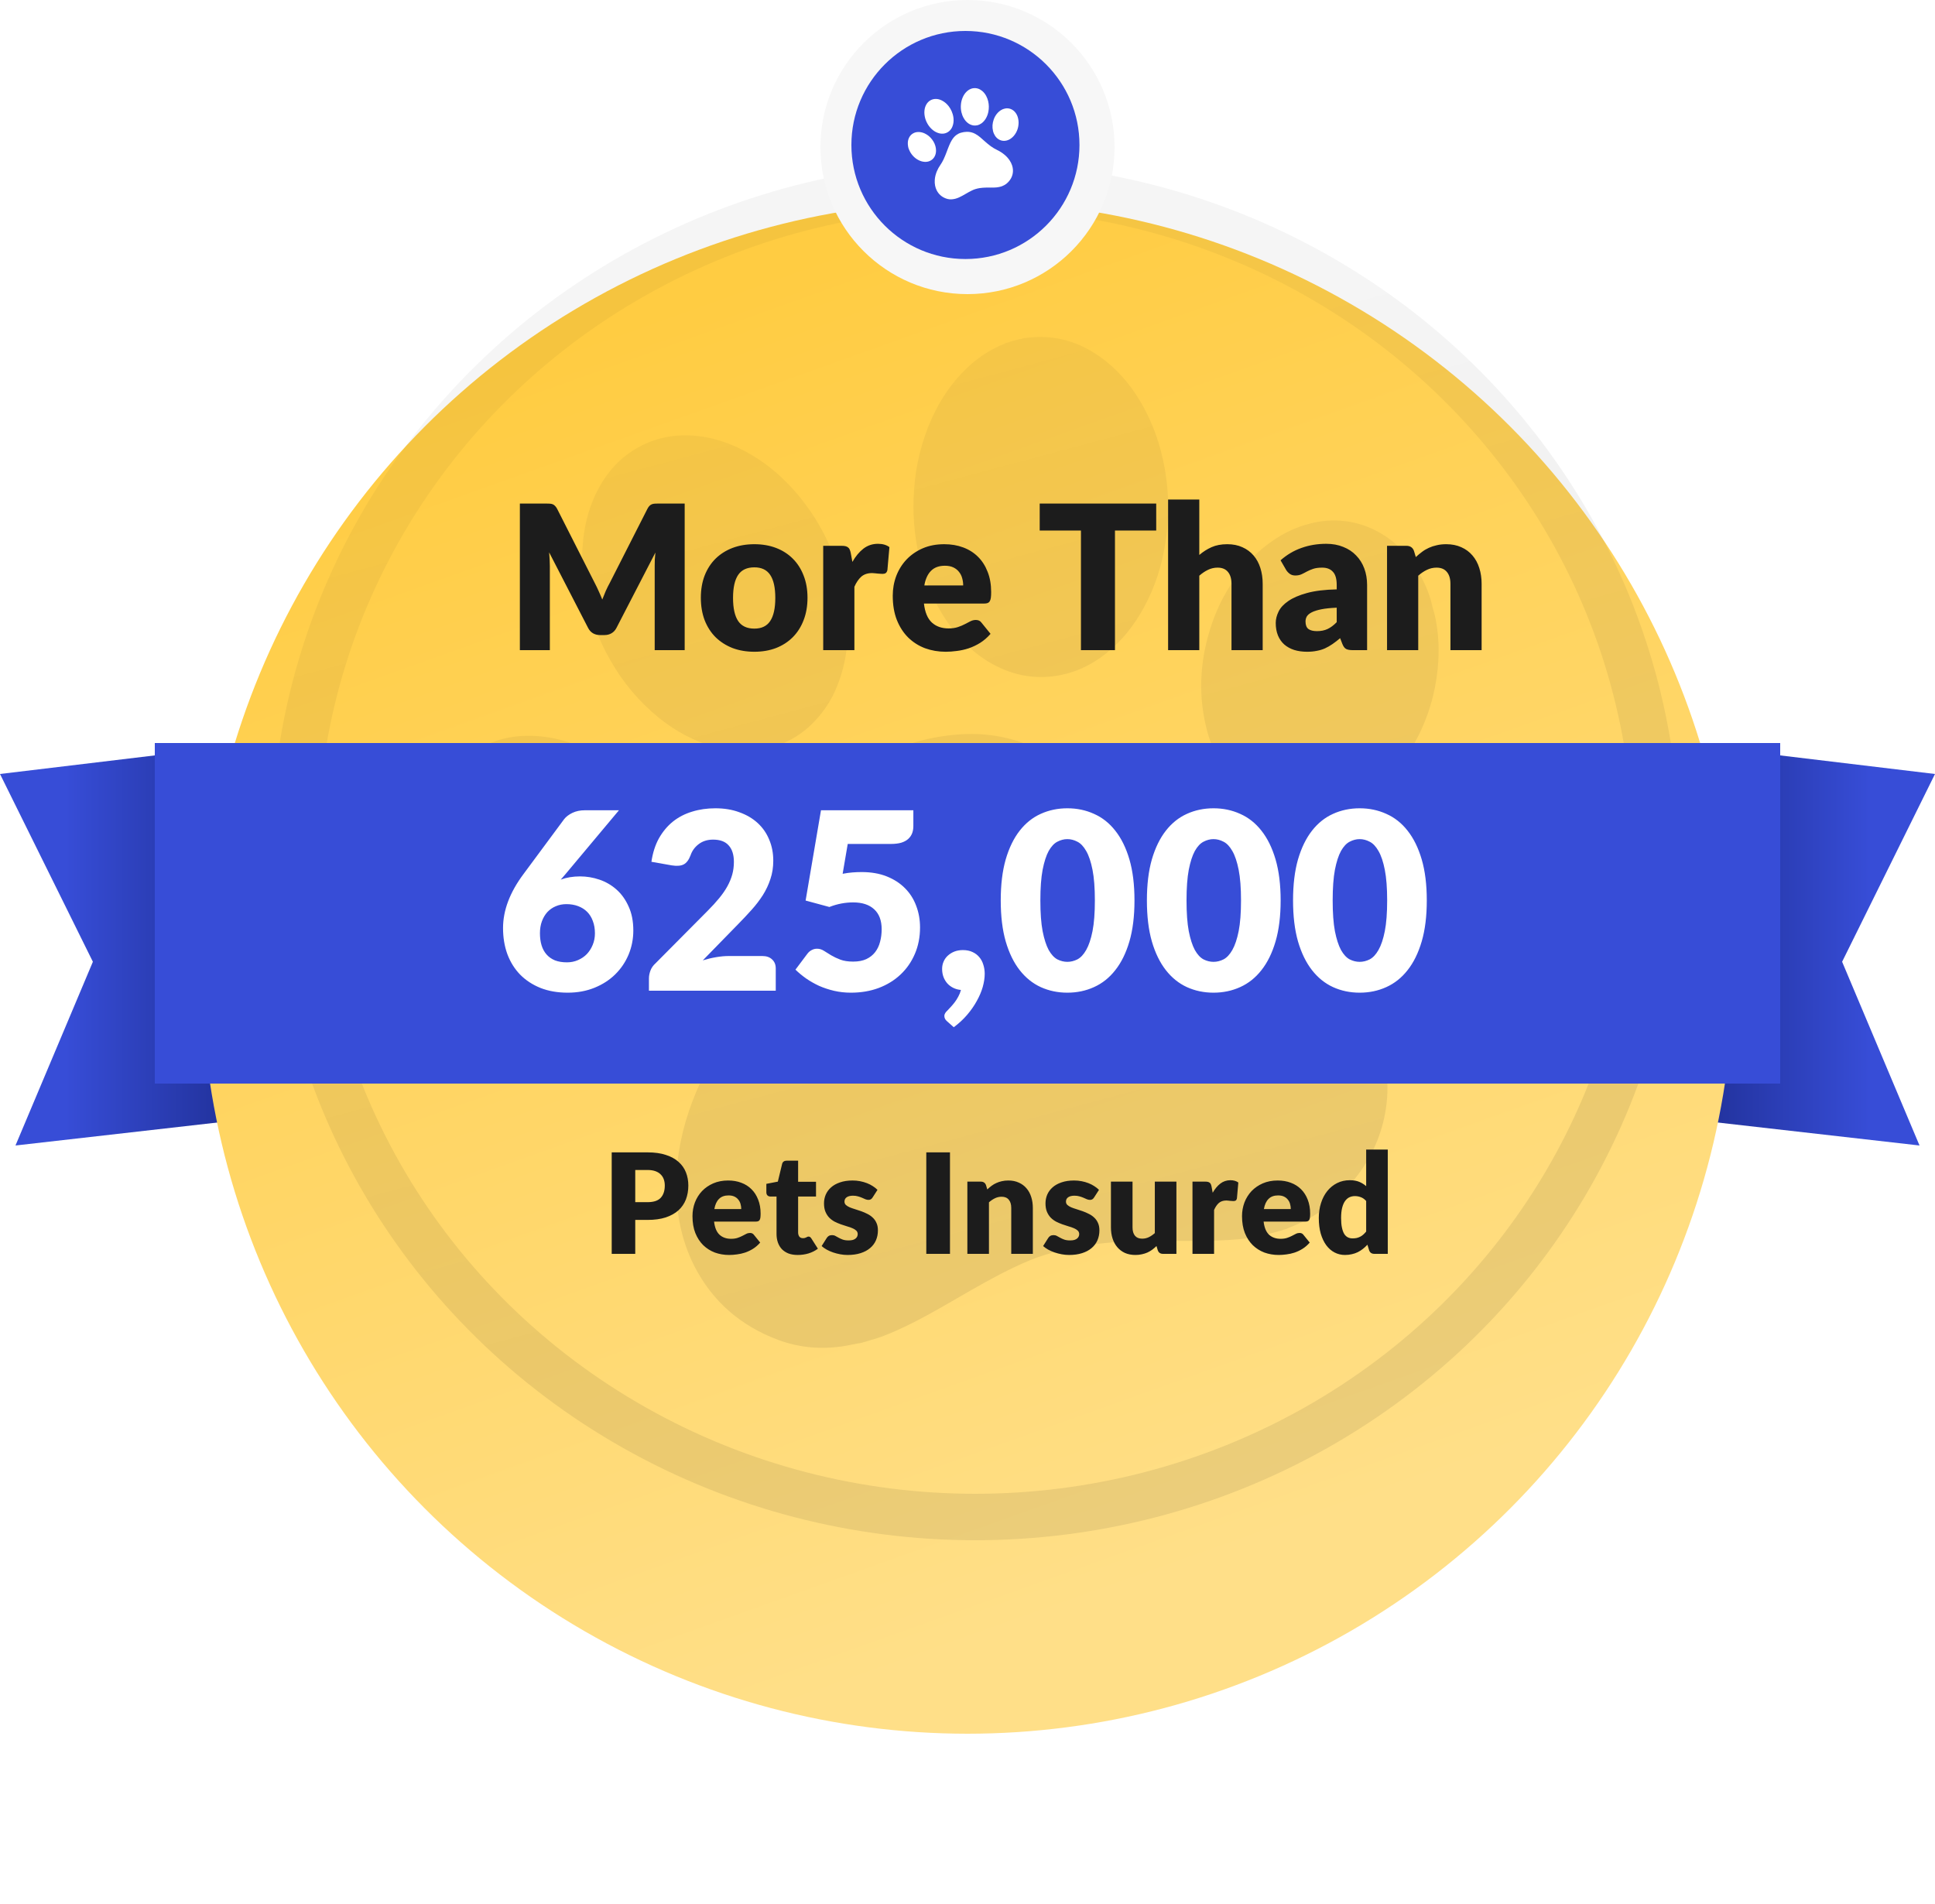 <svg width="125" height="123" viewBox="0 0 125 123" fill="none" xmlns="http://www.w3.org/2000/svg">
<path d="M25 47L0 50L6 62.131L1 74L27 71.04L25 47Z" fill="url(#paint0_linear_86_9860)"/>
<path d="M100 47L125 50L119 62.131L124 74L98 71.04L100 47Z" fill="url(#paint1_linear_86_9860)"/>
<g filter="url(#filter0_ddi_86_9860)">
<circle cx="62.5" cy="56.5" r="49.5" fill="url(#paint2_linear_86_9860)"/>
</g>
<ellipse cx="63" cy="55" rx="44" ry="43" stroke="url(#paint3_linear_86_9860)" stroke-opacity="0.08" stroke-width="3"/>
<path fill-rule="evenodd" clip-rule="evenodd" d="M55.437 86.783C55.172 86.835 54.908 86.891 54.643 86.938C53.151 87.194 51.691 87.085 50.281 86.562C47.847 85.656 46.022 84.074 44.851 81.783C44.418 80.924 44.105 80.011 43.92 79.068C43.7 77.964 43.629 76.835 43.708 75.71C43.831 73.905 44.28 72.177 44.987 70.505C45.521 69.251 46.185 68.053 46.968 66.93C47.695 65.874 48.335 64.761 48.881 63.604C49.579 62.151 50.16 60.653 50.73 59.148C51.233 57.818 51.72 56.485 52.282 55.18C52.694 54.192 53.178 53.234 53.729 52.313C54.43 51.168 55.265 50.134 56.357 49.314C57.169 48.705 58.087 48.246 59.065 47.963C60.175 47.636 61.323 47.453 62.479 47.418C64.226 47.371 65.95 47.782 67.474 48.609C68.54 49.177 69.502 49.886 70.425 50.649C71.405 51.459 72.336 52.322 73.285 53.167C74.354 54.117 75.444 55.043 76.607 55.883C77.765 56.718 78.997 57.451 80.289 58.071C81.851 58.815 83.311 59.747 84.637 60.847C85.772 61.787 86.77 62.878 87.601 64.088C88.248 65.032 88.758 66.061 89.115 67.145C89.657 68.804 89.792 70.494 89.418 72.217C89.073 73.813 88.332 75.221 87.263 76.466C86.476 77.382 85.571 78.161 84.502 78.746C84.124 78.955 83.731 79.136 83.326 79.287C83.27 79.308 83.216 79.332 83.163 79.358C83.116 79.401 83.051 79.395 82.995 79.416C82.949 79.437 82.895 79.43 82.857 79.47L81.791 79.755C81.74 79.738 81.698 79.771 81.652 79.778L81.426 79.838C80.509 80.053 79.577 80.103 78.643 80.138C77.061 80.196 75.479 80.139 73.896 80.166C72.616 80.179 71.337 80.278 70.069 80.463C69.193 80.603 68.329 80.806 67.483 81.072C66.806 81.278 66.154 81.564 65.514 81.867C64.253 82.467 63.047 83.164 61.84 83.862C60.564 84.602 59.287 85.338 57.939 85.942C57.39 86.186 56.838 86.418 56.253 86.57C56.133 86.599 56.019 86.649 55.897 86.679C55.74 86.711 55.597 86.778 55.435 86.785M66.208 21.841C68.185 21.554 69.907 22.118 71.43 23.326C72.474 24.155 73.267 25.185 73.898 26.345C74.434 27.342 74.833 28.406 75.084 29.509C75.555 31.519 75.589 33.609 75.181 35.641C74.915 37.057 74.398 38.419 73.656 39.664C72.984 40.776 72.146 41.746 71.067 42.5C70.308 43.028 69.486 43.411 68.578 43.597C67.007 43.925 65.53 43.673 64.144 42.915C62.96 42.267 62.026 41.35 61.259 40.264C60.729 39.506 60.292 38.688 59.957 37.827C59.724 37.239 59.535 36.635 59.39 36.02C59.051 34.568 58.938 33.098 59.051 31.61C59.156 30.037 59.54 28.491 60.186 27.043C60.742 25.819 61.476 24.712 62.462 23.776C63.176 23.087 64.022 22.544 64.95 22.18C64.975 22.155 65.009 22.154 65.038 22.144L65.13 22.119C65.174 22.102 65.225 22.11 65.257 22.069L65.886 21.901C65.934 21.921 65.975 21.887 66.02 21.881L66.112 21.856C66.142 21.848 66.173 21.833 66.208 21.841ZM28.056 55.877C27.932 55.296 27.887 54.704 27.891 54.108C27.901 52.95 28.125 51.837 28.66 50.793C29.228 49.647 30.169 48.719 31.332 48.156C32.299 47.685 33.329 47.499 34.399 47.535C35.629 47.574 36.792 47.891 37.892 48.414C39.597 49.224 40.984 50.411 42.118 51.89C42.713 52.666 43.204 53.5 43.591 54.394C43.779 54.828 43.933 55.273 44.066 55.728C44.319 56.583 44.451 57.469 44.46 58.362C44.467 59.559 44.248 60.709 43.699 61.791C43.1 63.007 42.081 63.978 40.827 64.528C39.882 64.95 38.884 65.103 37.855 65.056C36.471 64.992 35.19 64.588 33.984 63.942C32.822 63.314 31.78 62.493 30.904 61.514C30.036 60.56 29.328 59.475 28.806 58.3L28.541 57.67C28.491 57.576 28.474 57.471 28.421 57.38C28.399 57.341 28.395 57.3 28.382 57.257C28.36 57.208 28.369 57.144 28.322 57.101L28.107 56.3C28.139 56.213 28.092 56.139 28.076 56.059C28.066 56 28.033 55.941 28.056 55.877ZM38.079 39.433C37.66 37.841 37.506 36.347 37.679 34.822C37.808 33.669 38.114 32.566 38.676 31.536C39.279 30.424 40.108 29.521 41.234 28.899C42.359 28.276 43.566 28.044 44.842 28.145C45.966 28.236 47.015 28.572 48.006 29.085C49.585 29.903 50.868 31.059 51.936 32.454C52.614 33.34 53.176 34.294 53.62 35.314C53.874 35.892 54.089 36.485 54.265 37.092C54.488 37.857 54.638 38.64 54.716 39.433C54.872 41.093 54.719 42.718 54.091 44.288C53.715 45.258 53.125 46.136 52.362 46.857C51.514 47.657 50.447 48.195 49.296 48.405C48.237 48.606 47.189 48.529 46.158 48.249C44.812 47.885 43.625 47.225 42.551 46.361C41.295 45.337 40.243 44.092 39.45 42.688C39.006 41.919 38.636 41.111 38.345 40.275C38.24 39.999 38.151 39.718 38.079 39.433ZM92.642 39.572L92.691 39.756C93.031 41.308 92.999 42.862 92.694 44.418C92.456 45.633 92.031 46.807 91.432 47.898C90.656 49.305 89.642 50.512 88.297 51.434C87.504 51.989 86.605 52.382 85.657 52.588C84.281 52.895 82.845 52.706 81.609 52.055C80.554 51.509 79.742 50.708 79.102 49.733C78.535 48.863 78.127 47.9 77.898 46.888C77.374 44.655 77.548 42.452 78.291 40.28C78.54 39.546 78.865 38.839 79.26 38.169C80.075 36.794 81.115 35.627 82.484 34.755C83.251 34.259 84.108 33.913 85.006 33.737C86.356 33.468 87.754 33.674 88.957 34.318C90.076 34.908 90.917 35.782 91.567 36.843C91.927 37.428 92.212 38.049 92.412 38.707L92.461 38.892C92.515 39.12 92.575 39.347 92.642 39.572Z" fill="url(#paint4_linear_86_9860)" fill-opacity="0.08" style="mix-blend-mode:plus-darker"/>
<g filter="url(#filter1_d_86_9860)">
<rect x="10" y="47" width="105" height="22" fill="#374DD7"/>
</g>
<path d="M36.624 62.168C36.88 62.168 37.117 62.12 37.336 62.024C37.56 61.928 37.752 61.797 37.912 61.632C38.072 61.461 38.197 61.264 38.288 61.04C38.384 60.811 38.432 60.563 38.432 60.296C38.432 59.997 38.387 59.731 38.296 59.496C38.211 59.261 38.088 59.064 37.928 58.904C37.768 58.744 37.573 58.621 37.344 58.536C37.12 58.451 36.869 58.408 36.592 58.408C36.341 58.408 36.112 58.453 35.904 58.544C35.696 58.629 35.515 58.755 35.36 58.92C35.211 59.085 35.093 59.283 35.008 59.512C34.923 59.741 34.88 60 34.88 60.288C34.88 60.576 34.915 60.835 34.984 61.064C35.053 61.293 35.16 61.491 35.304 61.656C35.448 61.821 35.629 61.949 35.848 62.04C36.067 62.125 36.325 62.168 36.624 62.168ZM36.224 56.824C36.597 56.685 37.013 56.616 37.472 56.616C37.893 56.616 38.309 56.685 38.72 56.824C39.131 56.963 39.499 57.176 39.824 57.464C40.149 57.752 40.411 58.117 40.608 58.56C40.811 58.997 40.912 59.515 40.912 60.112C40.912 60.656 40.811 61.173 40.608 61.664C40.405 62.149 40.117 62.576 39.744 62.944C39.376 63.307 38.931 63.595 38.408 63.808C37.885 64.021 37.307 64.128 36.672 64.128C36.021 64.128 35.437 64.027 34.92 63.824C34.403 63.616 33.963 63.328 33.6 62.96C33.243 62.592 32.968 62.152 32.776 61.64C32.589 61.128 32.496 60.565 32.496 59.952C32.496 58.805 32.939 57.64 33.824 56.456L36.448 52.912C36.571 52.757 36.747 52.624 36.976 52.512C37.211 52.4 37.477 52.344 37.776 52.344H39.984L36.528 56.472L36.224 56.824ZM49.249 61.76C49.516 61.76 49.727 61.835 49.881 61.984C50.036 62.128 50.113 62.32 50.113 62.56V64H41.921V63.2C41.921 63.045 41.953 62.88 42.017 62.704C42.081 62.528 42.193 62.368 42.353 62.224L45.713 58.84C46.001 58.552 46.252 58.277 46.465 58.016C46.679 57.755 46.855 57.499 46.993 57.248C47.132 56.992 47.236 56.739 47.305 56.488C47.375 56.232 47.409 55.963 47.409 55.68C47.409 55.216 47.297 54.861 47.073 54.616C46.855 54.365 46.519 54.24 46.065 54.24C45.697 54.24 45.385 54.339 45.129 54.536C44.879 54.728 44.705 54.968 44.609 55.256C44.497 55.549 44.351 55.744 44.169 55.84C43.988 55.936 43.729 55.957 43.393 55.904L42.081 55.672C42.167 55.091 42.329 54.584 42.569 54.152C42.815 53.72 43.116 53.36 43.473 53.072C43.836 52.784 44.249 52.571 44.713 52.432C45.177 52.288 45.676 52.216 46.209 52.216C46.785 52.216 47.303 52.301 47.761 52.472C48.225 52.637 48.62 52.869 48.945 53.168C49.271 53.467 49.519 53.824 49.689 54.24C49.865 54.651 49.953 55.104 49.953 55.6C49.953 56.027 49.892 56.421 49.769 56.784C49.652 57.147 49.489 57.493 49.281 57.824C49.073 58.149 48.831 58.467 48.553 58.776C48.281 59.08 47.991 59.389 47.681 59.704L45.401 62.04C45.695 61.949 45.985 61.88 46.273 61.832C46.561 61.784 46.828 61.76 47.073 61.76H49.249ZM54.434 56.448C54.653 56.405 54.864 56.376 55.066 56.36C55.269 56.344 55.467 56.336 55.658 56.336C56.272 56.336 56.813 56.429 57.282 56.616C57.752 56.803 58.147 57.059 58.467 57.384C58.786 57.704 59.026 58.083 59.187 58.52C59.352 58.952 59.434 59.416 59.434 59.912C59.434 60.536 59.322 61.107 59.099 61.624C58.88 62.136 58.573 62.579 58.178 62.952C57.784 63.325 57.312 63.616 56.763 63.824C56.218 64.027 55.621 64.128 54.971 64.128C54.592 64.128 54.229 64.088 53.883 64.008C53.541 63.928 53.218 63.821 52.914 63.688C52.616 63.549 52.339 63.392 52.083 63.216C51.827 63.035 51.594 62.843 51.386 62.64L52.154 61.616C52.234 61.509 52.328 61.429 52.434 61.376C52.541 61.317 52.656 61.288 52.779 61.288C52.938 61.288 53.088 61.333 53.227 61.424C53.37 61.509 53.525 61.605 53.691 61.712C53.861 61.813 54.059 61.907 54.282 61.992C54.507 62.077 54.784 62.12 55.114 62.12C55.445 62.12 55.728 62.067 55.962 61.96C56.197 61.848 56.386 61.699 56.531 61.512C56.68 61.32 56.786 61.099 56.85 60.848C56.92 60.592 56.955 60.32 56.955 60.032C56.955 59.467 56.794 59.037 56.474 58.744C56.154 58.445 55.701 58.296 55.114 58.296C54.592 58.296 54.08 58.395 53.578 58.592L52.042 58.176L53.035 52.344H59.002V53.368C59.002 53.539 58.976 53.693 58.922 53.832C58.869 53.971 58.784 54.093 58.666 54.2C58.554 54.301 58.405 54.381 58.218 54.44C58.032 54.493 57.808 54.52 57.547 54.52H54.763L54.434 56.448ZM61.18 65.976C61.062 65.88 61.004 65.763 61.004 65.624C61.004 65.571 61.022 65.512 61.06 65.448C61.097 65.389 61.142 65.336 61.196 65.288C61.26 65.224 61.334 65.144 61.42 65.048C61.505 64.957 61.59 64.856 61.676 64.744C61.761 64.632 61.838 64.509 61.908 64.376C61.982 64.243 62.038 64.101 62.076 63.952C61.894 63.936 61.729 63.891 61.58 63.816C61.43 63.741 61.302 63.645 61.196 63.528C61.089 63.405 61.006 63.267 60.948 63.112C60.889 62.952 60.86 62.779 60.86 62.592C60.86 62.421 60.892 62.264 60.956 62.12C61.02 61.971 61.11 61.843 61.228 61.736C61.35 61.624 61.492 61.536 61.652 61.472C61.817 61.408 62.001 61.376 62.204 61.376C62.444 61.376 62.652 61.419 62.828 61.504C63.004 61.584 63.15 61.696 63.268 61.84C63.385 61.979 63.47 62.141 63.524 62.328C63.582 62.509 63.612 62.701 63.612 62.904C63.612 63.171 63.569 63.456 63.484 63.76C63.398 64.059 63.27 64.36 63.1 64.664C62.934 64.968 62.726 65.267 62.476 65.56C62.225 65.853 61.937 66.12 61.612 66.36L61.18 65.976ZM73.287 58.168C73.287 59.187 73.178 60.069 72.96 60.816C72.741 61.563 72.437 62.181 72.047 62.672C71.663 63.163 71.205 63.528 70.671 63.768C70.144 64.008 69.57 64.128 68.951 64.128C68.333 64.128 67.76 64.008 67.231 63.768C66.709 63.528 66.255 63.163 65.871 62.672C65.487 62.181 65.186 61.563 64.968 60.816C64.754 60.069 64.647 59.187 64.647 58.168C64.647 57.149 64.754 56.267 64.968 55.52C65.186 54.773 65.487 54.155 65.871 53.664C66.255 53.173 66.709 52.811 67.231 52.576C67.76 52.336 68.333 52.216 68.951 52.216C69.57 52.216 70.144 52.336 70.671 52.576C71.205 52.811 71.663 53.173 72.047 53.664C72.437 54.155 72.741 54.773 72.96 55.52C73.178 56.267 73.287 57.149 73.287 58.168ZM70.728 58.168C70.728 57.363 70.677 56.704 70.576 56.192C70.474 55.675 70.338 55.269 70.168 54.976C70.002 54.683 69.813 54.483 69.6 54.376C69.386 54.264 69.17 54.208 68.951 54.208C68.733 54.208 68.517 54.264 68.303 54.376C68.096 54.483 67.909 54.683 67.743 54.976C67.584 55.269 67.453 55.675 67.352 56.192C67.255 56.704 67.207 57.363 67.207 58.168C67.207 58.979 67.255 59.64 67.352 60.152C67.453 60.664 67.584 61.069 67.743 61.368C67.909 61.661 68.096 61.864 68.303 61.976C68.517 62.083 68.733 62.136 68.951 62.136C69.17 62.136 69.386 62.083 69.6 61.976C69.813 61.864 70.002 61.661 70.168 61.368C70.338 61.069 70.474 60.664 70.576 60.152C70.677 59.64 70.728 58.979 70.728 58.168ZM82.729 58.168C82.729 59.187 82.619 60.069 82.401 60.816C82.182 61.563 81.878 62.181 81.489 62.672C81.105 63.163 80.646 63.528 80.113 63.768C79.585 64.008 79.011 64.128 78.393 64.128C77.774 64.128 77.201 64.008 76.673 63.768C76.15 63.528 75.697 63.163 75.313 62.672C74.929 62.181 74.627 61.563 74.409 60.816C74.195 60.069 74.089 59.187 74.089 58.168C74.089 57.149 74.195 56.267 74.409 55.52C74.627 54.773 74.929 54.155 75.313 53.664C75.697 53.173 76.15 52.811 76.673 52.576C77.201 52.336 77.774 52.216 78.393 52.216C79.011 52.216 79.585 52.336 80.113 52.576C80.646 52.811 81.105 53.173 81.489 53.664C81.878 54.155 82.182 54.773 82.401 55.52C82.619 56.267 82.729 57.149 82.729 58.168ZM80.169 58.168C80.169 57.363 80.118 56.704 80.017 56.192C79.915 55.675 79.779 55.269 79.609 54.976C79.443 54.683 79.254 54.483 79.041 54.376C78.827 54.264 78.611 54.208 78.393 54.208C78.174 54.208 77.958 54.264 77.745 54.376C77.537 54.483 77.35 54.683 77.185 54.976C77.025 55.269 76.894 55.675 76.793 56.192C76.697 56.704 76.649 57.363 76.649 58.168C76.649 58.979 76.697 59.64 76.793 60.152C76.894 60.664 77.025 61.069 77.185 61.368C77.35 61.661 77.537 61.864 77.745 61.976C77.958 62.083 78.174 62.136 78.393 62.136C78.611 62.136 78.827 62.083 79.041 61.976C79.254 61.864 79.443 61.661 79.609 61.368C79.779 61.069 79.915 60.664 80.017 60.152C80.118 59.64 80.169 58.979 80.169 58.168ZM92.17 58.168C92.17 59.187 92.061 60.069 91.842 60.816C91.623 61.563 91.319 62.181 90.93 62.672C90.546 63.163 90.087 63.528 89.554 63.768C89.026 64.008 88.453 64.128 87.834 64.128C87.215 64.128 86.642 64.008 86.114 63.768C85.591 63.528 85.138 63.163 84.754 62.672C84.37 62.181 84.069 61.563 83.85 60.816C83.637 60.069 83.53 59.187 83.53 58.168C83.53 57.149 83.637 56.267 83.85 55.52C84.069 54.773 84.37 54.155 84.754 53.664C85.138 53.173 85.591 52.811 86.114 52.576C86.642 52.336 87.215 52.216 87.834 52.216C88.453 52.216 89.026 52.336 89.554 52.576C90.087 52.811 90.546 53.173 90.93 53.664C91.319 54.155 91.623 54.773 91.842 55.52C92.061 56.267 92.17 57.149 92.17 58.168ZM89.61 58.168C89.61 57.363 89.559 56.704 89.458 56.192C89.357 55.675 89.221 55.269 89.05 54.976C88.885 54.683 88.695 54.483 88.482 54.376C88.269 54.264 88.053 54.208 87.834 54.208C87.615 54.208 87.399 54.264 87.186 54.376C86.978 54.483 86.791 54.683 86.626 54.976C86.466 55.269 86.335 55.675 86.234 56.192C86.138 56.704 86.09 57.363 86.09 58.168C86.09 58.979 86.138 59.64 86.234 60.152C86.335 60.664 86.466 61.069 86.626 61.368C86.791 61.661 86.978 61.864 87.186 61.976C87.399 62.083 87.615 62.136 87.834 62.136C88.053 62.136 88.269 62.083 88.482 61.976C88.695 61.864 88.885 61.661 89.05 61.368C89.221 61.069 89.357 60.664 89.458 60.152C89.559 59.64 89.61 58.979 89.61 58.168Z" fill="white"/>
<path d="M41.829 77.661C42.225 77.661 42.51 77.567 42.684 77.377C42.858 77.189 42.945 76.924 42.945 76.585C42.945 76.436 42.922 76.299 42.877 76.176C42.833 76.053 42.764 75.948 42.67 75.861C42.581 75.771 42.465 75.702 42.324 75.654C42.186 75.606 42.021 75.582 41.829 75.582H41.037V77.661H41.829ZM41.829 74.444C42.291 74.444 42.687 74.499 43.017 74.61C43.35 74.718 43.623 74.868 43.836 75.06C44.052 75.252 44.211 75.478 44.313 75.74C44.415 76.001 44.466 76.282 44.466 76.585C44.466 76.912 44.413 77.213 44.309 77.486C44.203 77.758 44.043 77.993 43.827 78.188C43.611 78.382 43.337 78.535 43.004 78.647C42.673 78.754 42.282 78.808 41.829 78.808H41.037V81H39.516V74.444H41.829ZM47.884 78.106C47.884 77.996 47.869 77.888 47.839 77.782C47.812 77.677 47.765 77.585 47.699 77.504C47.636 77.419 47.552 77.352 47.447 77.301C47.342 77.25 47.215 77.225 47.065 77.225C46.801 77.225 46.594 77.301 46.444 77.454C46.294 77.604 46.195 77.822 46.147 78.106H47.884ZM46.129 78.916C46.174 79.306 46.292 79.59 46.484 79.767C46.676 79.941 46.924 80.028 47.227 80.028C47.389 80.028 47.528 80.008 47.645 79.969C47.762 79.93 47.866 79.887 47.956 79.839C48.049 79.791 48.133 79.748 48.208 79.709C48.286 79.669 48.367 79.65 48.451 79.65C48.562 79.65 48.646 79.691 48.703 79.772L49.108 80.271C48.964 80.436 48.808 80.571 48.64 80.676C48.475 80.778 48.304 80.859 48.127 80.919C47.953 80.976 47.777 81.015 47.6 81.036C47.426 81.06 47.26 81.072 47.101 81.072C46.774 81.072 46.466 81.019 46.178 80.915C45.893 80.806 45.643 80.647 45.427 80.438C45.214 80.228 45.044 79.966 44.918 79.654C44.795 79.343 44.734 78.98 44.734 78.566C44.734 78.254 44.786 77.958 44.891 77.679C44.999 77.4 45.152 77.156 45.35 76.945C45.551 76.736 45.793 76.569 46.075 76.446C46.36 76.323 46.681 76.261 47.038 76.261C47.347 76.261 47.629 76.309 47.884 76.406C48.142 76.501 48.362 76.641 48.545 76.824C48.731 77.007 48.875 77.232 48.977 77.499C49.082 77.763 49.135 78.063 49.135 78.399C49.135 78.504 49.13 78.59 49.121 78.656C49.112 78.722 49.096 78.774 49.072 78.813C49.048 78.852 49.015 78.879 48.973 78.894C48.934 78.909 48.883 78.916 48.82 78.916H46.129ZM51.531 81.072C51.309 81.072 51.112 81.04 50.941 80.978C50.773 80.912 50.631 80.82 50.514 80.703C50.4 80.583 50.313 80.439 50.253 80.271C50.193 80.103 50.163 79.915 50.163 79.709V77.296H49.767C49.695 77.296 49.633 77.274 49.582 77.229C49.531 77.181 49.506 77.112 49.506 77.022V76.478L50.248 76.334L50.523 75.195C50.559 75.051 50.661 74.979 50.829 74.979H51.558V76.343H52.714V77.296H51.558V79.614C51.558 79.722 51.583 79.812 51.634 79.884C51.688 79.953 51.765 79.987 51.864 79.987C51.915 79.987 51.957 79.983 51.99 79.974C52.026 79.962 52.056 79.95 52.08 79.938C52.107 79.923 52.131 79.911 52.152 79.902C52.176 79.89 52.203 79.884 52.233 79.884C52.275 79.884 52.308 79.894 52.332 79.915C52.359 79.933 52.386 79.963 52.413 80.005L52.836 80.667C52.656 80.802 52.453 80.904 52.228 80.973C52.003 81.039 51.771 81.072 51.531 81.072ZM56.371 77.355C56.335 77.412 56.296 77.453 56.254 77.477C56.215 77.501 56.164 77.513 56.101 77.513C56.035 77.513 55.969 77.499 55.903 77.472C55.837 77.442 55.765 77.41 55.687 77.377C55.612 77.344 55.526 77.314 55.43 77.287C55.334 77.257 55.225 77.243 55.102 77.243C54.925 77.243 54.788 77.277 54.692 77.346C54.599 77.412 54.553 77.505 54.553 77.625C54.553 77.712 54.583 77.784 54.643 77.841C54.706 77.898 54.788 77.949 54.89 77.994C54.992 78.036 55.108 78.076 55.237 78.115C55.366 78.154 55.498 78.198 55.633 78.246C55.768 78.294 55.9 78.351 56.029 78.417C56.158 78.48 56.273 78.559 56.375 78.656C56.477 78.749 56.558 78.862 56.618 78.998C56.681 79.132 56.713 79.294 56.713 79.484C56.713 79.715 56.671 79.927 56.587 80.123C56.503 80.317 56.377 80.486 56.209 80.626C56.044 80.767 55.838 80.877 55.592 80.955C55.349 81.033 55.069 81.072 54.751 81.072C54.592 81.072 54.433 81.057 54.274 81.027C54.115 80.997 53.96 80.957 53.81 80.906C53.663 80.855 53.527 80.794 53.401 80.725C53.275 80.653 53.167 80.577 53.077 80.496L53.401 79.983C53.437 79.923 53.482 79.876 53.536 79.844C53.593 79.808 53.665 79.79 53.752 79.79C53.833 79.79 53.905 79.808 53.968 79.844C54.034 79.879 54.104 79.918 54.179 79.96C54.254 80.002 54.341 80.041 54.44 80.078C54.542 80.114 54.67 80.132 54.823 80.132C54.931 80.132 55.022 80.121 55.097 80.1C55.172 80.076 55.232 80.044 55.277 80.005C55.322 79.966 55.355 79.923 55.376 79.875C55.397 79.827 55.408 79.778 55.408 79.727C55.408 79.633 55.376 79.557 55.313 79.497C55.25 79.437 55.168 79.386 55.066 79.344C54.964 79.299 54.847 79.258 54.715 79.222C54.586 79.183 54.454 79.14 54.319 79.092C54.184 79.044 54.05 78.987 53.918 78.921C53.789 78.852 53.674 78.766 53.572 78.665C53.47 78.559 53.387 78.432 53.324 78.282C53.261 78.132 53.23 77.951 53.23 77.737C53.23 77.54 53.267 77.352 53.342 77.175C53.42 76.995 53.536 76.838 53.689 76.703C53.842 76.567 54.034 76.461 54.265 76.383C54.496 76.302 54.766 76.261 55.075 76.261C55.243 76.261 55.405 76.276 55.561 76.306C55.72 76.337 55.868 76.379 56.006 76.433C56.144 76.487 56.27 76.551 56.384 76.626C56.498 76.698 56.599 76.778 56.686 76.865L56.371 77.355ZM61.368 81H59.838V74.444H61.368V81ZM63.778 76.838C63.868 76.754 63.961 76.675 64.057 76.603C64.153 76.531 64.255 76.472 64.363 76.424C64.474 76.373 64.592 76.334 64.718 76.306C64.847 76.276 64.987 76.261 65.137 76.261C65.392 76.261 65.617 76.306 65.812 76.397C66.01 76.484 66.176 76.606 66.311 76.766C66.446 76.921 66.548 77.109 66.617 77.328C66.686 77.544 66.721 77.779 66.721 78.034V81H65.326V78.034C65.326 77.806 65.273 77.629 65.168 77.504C65.063 77.374 64.909 77.31 64.705 77.31C64.552 77.31 64.408 77.343 64.273 77.409C64.141 77.472 64.012 77.559 63.886 77.67V81H62.491V76.334H63.355C63.529 76.334 63.643 76.412 63.697 76.567L63.778 76.838ZM70.679 77.355C70.643 77.412 70.604 77.453 70.562 77.477C70.523 77.501 70.472 77.513 70.409 77.513C70.343 77.513 70.277 77.499 70.211 77.472C70.145 77.442 70.073 77.41 69.995 77.377C69.92 77.344 69.835 77.314 69.739 77.287C69.642 77.257 69.533 77.243 69.41 77.243C69.233 77.243 69.097 77.277 69.001 77.346C68.907 77.412 68.861 77.505 68.861 77.625C68.861 77.712 68.891 77.784 68.951 77.841C69.014 77.898 69.097 77.949 69.198 77.994C69.3 78.036 69.416 78.076 69.545 78.115C69.674 78.154 69.806 78.198 69.941 78.246C70.076 78.294 70.208 78.351 70.337 78.417C70.466 78.48 70.582 78.559 70.683 78.656C70.785 78.749 70.867 78.862 70.927 78.998C70.99 79.132 71.021 79.294 71.021 79.484C71.021 79.715 70.979 79.927 70.895 80.123C70.811 80.317 70.685 80.486 70.517 80.626C70.352 80.767 70.147 80.877 69.9 80.955C69.657 81.033 69.377 81.072 69.059 81.072C68.9 81.072 68.741 81.057 68.582 81.027C68.423 80.997 68.269 80.957 68.118 80.906C67.972 80.855 67.835 80.794 67.709 80.725C67.583 80.653 67.475 80.577 67.385 80.496L67.709 79.983C67.745 79.923 67.79 79.876 67.844 79.844C67.901 79.808 67.973 79.79 68.06 79.79C68.141 79.79 68.213 79.808 68.276 79.844C68.342 79.879 68.412 79.918 68.487 79.96C68.562 80.002 68.65 80.041 68.749 80.078C68.85 80.114 68.978 80.132 69.131 80.132C69.239 80.132 69.331 80.121 69.406 80.1C69.481 80.076 69.54 80.044 69.585 80.005C69.63 79.966 69.663 79.923 69.684 79.875C69.706 79.827 69.716 79.778 69.716 79.727C69.716 79.633 69.684 79.557 69.621 79.497C69.558 79.437 69.476 79.386 69.374 79.344C69.272 79.299 69.155 79.258 69.023 79.222C68.894 79.183 68.762 79.14 68.627 79.092C68.492 79.044 68.359 78.987 68.227 78.921C68.097 78.852 67.982 78.766 67.88 78.665C67.778 78.559 67.695 78.432 67.632 78.282C67.57 78.132 67.538 77.951 67.538 77.737C67.538 77.54 67.576 77.352 67.65 77.175C67.728 76.995 67.844 76.838 67.997 76.703C68.15 76.567 68.342 76.461 68.573 76.383C68.804 76.302 69.074 76.261 69.383 76.261C69.551 76.261 69.713 76.276 69.869 76.306C70.028 76.337 70.177 76.379 70.314 76.433C70.453 76.487 70.579 76.551 70.692 76.626C70.806 76.698 70.907 76.778 70.994 76.865L70.679 77.355ZM75.996 76.334V81H75.132C74.958 81 74.844 80.922 74.79 80.766L74.709 80.496C74.619 80.583 74.526 80.662 74.43 80.734C74.334 80.803 74.231 80.864 74.12 80.915C74.012 80.963 73.893 81 73.764 81.027C73.638 81.057 73.5 81.072 73.35 81.072C73.095 81.072 72.869 81.028 72.671 80.942C72.476 80.852 72.311 80.727 72.176 80.568C72.041 80.409 71.939 80.222 71.87 80.005C71.801 79.79 71.766 79.552 71.766 79.294V76.334H73.161V79.294C73.161 79.525 73.214 79.704 73.319 79.83C73.424 79.956 73.578 80.019 73.782 80.019C73.935 80.019 74.078 79.987 74.21 79.924C74.345 79.859 74.475 79.77 74.601 79.659V76.334H75.996ZM78.339 77.053C78.483 76.802 78.648 76.603 78.834 76.46C79.023 76.316 79.239 76.243 79.482 76.243C79.692 76.243 79.863 76.293 79.995 76.392L79.905 77.418C79.89 77.484 79.865 77.529 79.829 77.553C79.796 77.577 79.749 77.589 79.689 77.589C79.665 77.589 79.634 77.588 79.595 77.585C79.556 77.582 79.515 77.579 79.473 77.576C79.431 77.57 79.388 77.565 79.343 77.562C79.301 77.556 79.262 77.553 79.226 77.553C79.022 77.553 78.858 77.607 78.735 77.715C78.615 77.823 78.513 77.973 78.429 78.165V81H77.034V76.334H77.862C77.931 76.334 77.988 76.34 78.033 76.352C78.081 76.364 78.12 76.383 78.15 76.41C78.183 76.434 78.207 76.467 78.222 76.509C78.24 76.551 78.255 76.602 78.267 76.662L78.339 77.053ZM83.384 78.106C83.384 77.996 83.369 77.888 83.339 77.782C83.312 77.677 83.266 77.585 83.2 77.504C83.136 77.419 83.052 77.352 82.948 77.301C82.843 77.25 82.715 77.225 82.565 77.225C82.301 77.225 82.094 77.301 81.944 77.454C81.794 77.604 81.695 77.822 81.647 78.106H83.384ZM81.629 78.916C81.674 79.306 81.793 79.59 81.984 79.767C82.177 79.941 82.424 80.028 82.727 80.028C82.889 80.028 83.028 80.008 83.145 79.969C83.263 79.93 83.366 79.887 83.456 79.839C83.549 79.791 83.633 79.748 83.708 79.709C83.786 79.669 83.867 79.65 83.951 79.65C84.062 79.65 84.146 79.691 84.203 79.772L84.608 80.271C84.464 80.436 84.308 80.571 84.14 80.676C83.975 80.778 83.804 80.859 83.627 80.919C83.453 80.976 83.278 81.015 83.1 81.036C82.927 81.06 82.76 81.072 82.601 81.072C82.274 81.072 81.966 81.019 81.678 80.915C81.394 80.806 81.143 80.647 80.927 80.438C80.714 80.228 80.544 79.966 80.418 79.654C80.296 79.343 80.234 78.98 80.234 78.566C80.234 78.254 80.287 77.958 80.391 77.679C80.499 77.4 80.653 77.156 80.85 76.945C81.052 76.736 81.293 76.569 81.575 76.446C81.86 76.323 82.181 76.261 82.538 76.261C82.847 76.261 83.129 76.309 83.384 76.406C83.642 76.501 83.862 76.641 84.046 76.824C84.231 77.007 84.376 77.232 84.478 77.499C84.582 77.763 84.635 78.063 84.635 78.399C84.635 78.504 84.63 78.59 84.621 78.656C84.612 78.722 84.596 78.774 84.572 78.813C84.548 78.852 84.515 78.879 84.473 78.894C84.434 78.909 84.383 78.916 84.32 78.916H81.629ZM88.254 77.585C88.149 77.468 88.035 77.386 87.912 77.341C87.789 77.293 87.66 77.269 87.525 77.269C87.396 77.269 87.277 77.295 87.169 77.346C87.061 77.397 86.967 77.48 86.886 77.594C86.808 77.704 86.746 77.85 86.701 78.03C86.656 78.21 86.634 78.427 86.634 78.683C86.634 78.928 86.652 79.135 86.688 79.303C86.724 79.472 86.773 79.608 86.836 79.713C86.902 79.815 86.98 79.888 87.07 79.933C87.16 79.978 87.261 80.001 87.372 80.001C87.474 80.001 87.565 79.992 87.646 79.974C87.73 79.953 87.807 79.924 87.876 79.888C87.945 79.853 88.009 79.808 88.069 79.754C88.132 79.697 88.194 79.632 88.254 79.56V77.585ZM89.649 74.263V81H88.785C88.611 81 88.497 80.922 88.443 80.766L88.335 80.41C88.242 80.51 88.144 80.6 88.042 80.68C87.94 80.761 87.829 80.832 87.709 80.892C87.592 80.949 87.465 80.993 87.327 81.022C87.192 81.055 87.045 81.072 86.886 81.072C86.643 81.072 86.418 81.018 86.211 80.91C86.004 80.802 85.825 80.646 85.675 80.442C85.525 80.238 85.407 79.989 85.32 79.695C85.236 79.398 85.194 79.061 85.194 78.683C85.194 78.335 85.242 78.012 85.338 77.715C85.434 77.415 85.569 77.157 85.743 76.941C85.92 76.722 86.131 76.551 86.377 76.428C86.623 76.305 86.895 76.243 87.192 76.243C87.435 76.243 87.639 76.278 87.804 76.347C87.969 76.416 88.119 76.509 88.254 76.626V74.263H89.649Z" fill="#1C1C1C"/>
<path d="M44.23 32.529V42H42.293V36.553C42.293 36.427 42.295 36.291 42.3 36.144C42.308 35.996 42.321 35.847 42.339 35.695L39.823 40.563C39.745 40.715 39.639 40.83 39.505 40.908C39.374 40.986 39.225 41.025 39.056 41.025H38.757C38.588 41.025 38.436 40.986 38.302 40.908C38.172 40.83 38.068 40.715 37.99 40.563L35.474 35.682C35.487 35.838 35.498 35.992 35.507 36.144C35.516 36.291 35.52 36.427 35.52 36.553V42H33.583V32.529H35.26C35.355 32.529 35.438 32.532 35.507 32.536C35.581 32.54 35.646 32.553 35.702 32.575C35.758 32.597 35.808 32.631 35.852 32.679C35.899 32.722 35.945 32.785 35.988 32.867L38.425 37.671C38.512 37.836 38.594 38.007 38.672 38.184C38.755 38.362 38.833 38.544 38.907 38.73C38.98 38.54 39.056 38.353 39.134 38.172C39.216 37.989 39.303 37.816 39.394 37.651L41.825 32.867C41.868 32.785 41.912 32.722 41.955 32.679C42.003 32.631 42.055 32.597 42.111 32.575C42.167 32.553 42.23 32.54 42.3 32.536C42.373 32.532 42.458 32.529 42.553 32.529H44.23ZM48.732 35.156C49.244 35.156 49.709 35.236 50.13 35.396C50.55 35.556 50.91 35.786 51.209 36.085C51.512 36.384 51.746 36.748 51.911 37.177C52.08 37.602 52.164 38.081 52.164 38.614C52.164 39.151 52.08 39.636 51.911 40.069C51.746 40.498 51.512 40.865 51.209 41.168C50.91 41.467 50.55 41.699 50.13 41.864C49.709 42.024 49.244 42.104 48.732 42.104C48.217 42.104 47.746 42.024 47.322 41.864C46.901 41.699 46.538 41.467 46.23 41.168C45.926 40.865 45.69 40.498 45.521 40.069C45.357 39.636 45.274 39.151 45.274 38.614C45.274 38.081 45.357 37.602 45.521 37.177C45.69 36.748 45.926 36.384 46.23 36.085C46.538 35.786 46.901 35.556 47.322 35.396C47.746 35.236 48.217 35.156 48.732 35.156ZM48.732 40.609C49.196 40.609 49.536 40.447 49.753 40.121C49.974 39.792 50.084 39.294 50.084 38.627C50.084 37.959 49.974 37.463 49.753 37.138C49.536 36.813 49.196 36.651 48.732 36.651C48.256 36.651 47.907 36.813 47.686 37.138C47.465 37.463 47.354 37.959 47.354 38.627C47.354 39.294 47.465 39.792 47.686 40.121C47.907 40.447 48.256 40.609 48.732 40.609ZM55.064 36.3C55.272 35.935 55.51 35.65 55.779 35.441C56.052 35.233 56.364 35.13 56.715 35.13C57.018 35.13 57.265 35.201 57.456 35.344L57.326 36.826C57.304 36.921 57.268 36.986 57.216 37.021C57.168 37.056 57.101 37.073 57.014 37.073C56.979 37.073 56.934 37.071 56.878 37.066C56.821 37.062 56.763 37.058 56.702 37.053C56.641 37.045 56.579 37.038 56.514 37.034C56.453 37.025 56.397 37.021 56.345 37.021C56.05 37.021 55.814 37.099 55.636 37.255C55.463 37.411 55.315 37.628 55.194 37.905V42H53.179V35.26H54.375C54.475 35.26 54.557 35.268 54.622 35.285C54.691 35.303 54.748 35.331 54.791 35.37C54.839 35.405 54.873 35.452 54.895 35.513C54.921 35.574 54.943 35.647 54.96 35.734L55.064 36.3ZM62.221 37.821C62.221 37.66 62.2 37.504 62.156 37.352C62.117 37.201 62.05 37.066 61.955 36.95C61.864 36.828 61.742 36.731 61.591 36.657C61.439 36.583 61.255 36.547 61.038 36.547C60.657 36.547 60.358 36.657 60.141 36.878C59.925 37.095 59.782 37.409 59.712 37.821H62.221ZM59.686 38.99C59.751 39.554 59.922 39.963 60.2 40.219C60.477 40.47 60.834 40.596 61.272 40.596C61.506 40.596 61.708 40.568 61.877 40.511C62.046 40.455 62.195 40.392 62.325 40.323C62.459 40.254 62.581 40.191 62.689 40.135C62.802 40.078 62.919 40.05 63.04 40.05C63.2 40.05 63.322 40.108 63.404 40.225L63.989 40.947C63.781 41.185 63.556 41.38 63.313 41.532C63.075 41.679 62.828 41.796 62.572 41.883C62.321 41.965 62.067 42.022 61.812 42.052C61.56 42.087 61.32 42.104 61.09 42.104C60.618 42.104 60.174 42.028 59.758 41.877C59.346 41.721 58.984 41.491 58.672 41.188C58.364 40.884 58.12 40.507 57.938 40.056C57.76 39.606 57.671 39.081 57.671 38.483C57.671 38.033 57.747 37.606 57.899 37.203C58.055 36.8 58.276 36.447 58.562 36.144C58.852 35.84 59.201 35.6 59.608 35.422C60.02 35.244 60.483 35.156 60.999 35.156C61.446 35.156 61.853 35.225 62.221 35.364C62.594 35.502 62.912 35.704 63.177 35.968C63.445 36.232 63.653 36.557 63.801 36.943C63.952 37.324 64.028 37.758 64.028 38.243C64.028 38.395 64.022 38.518 64.009 38.614C63.996 38.709 63.972 38.785 63.937 38.841C63.903 38.897 63.855 38.936 63.794 38.958C63.738 38.98 63.664 38.99 63.573 38.99H59.686ZM74.691 34.272H72.026V42H69.829V34.272H67.164V32.529H74.691V34.272ZM77.474 35.851C77.717 35.643 77.979 35.476 78.261 35.35C78.547 35.221 78.887 35.156 79.281 35.156C79.65 35.156 79.975 35.221 80.256 35.35C80.542 35.476 80.783 35.654 80.978 35.883C81.173 36.109 81.32 36.38 81.42 36.696C81.519 37.008 81.569 37.348 81.569 37.717V42H79.554V37.717C79.554 37.387 79.478 37.132 79.327 36.95C79.175 36.763 78.952 36.67 78.657 36.67C78.436 36.67 78.228 36.718 78.033 36.813C77.843 36.904 77.656 37.03 77.474 37.19V42H75.459V32.27H77.474V35.851ZM86.351 39.257C85.948 39.274 85.616 39.309 85.356 39.361C85.096 39.413 84.891 39.478 84.739 39.556C84.587 39.634 84.481 39.723 84.42 39.822C84.364 39.922 84.336 40.031 84.336 40.148C84.336 40.377 84.399 40.54 84.524 40.635C84.65 40.726 84.834 40.772 85.077 40.772C85.337 40.772 85.564 40.726 85.759 40.635C85.954 40.544 86.152 40.397 86.351 40.193V39.257ZM82.724 36.196C83.131 35.836 83.582 35.569 84.076 35.396C84.574 35.218 85.107 35.13 85.675 35.13C86.082 35.13 86.448 35.197 86.773 35.331C87.103 35.461 87.38 35.645 87.605 35.883C87.835 36.117 88.011 36.397 88.132 36.722C88.253 37.047 88.314 37.402 88.314 37.788V42H87.391C87.2 42 87.055 41.974 86.955 41.922C86.86 41.87 86.78 41.762 86.715 41.597L86.572 41.227C86.403 41.37 86.24 41.495 86.084 41.603C85.928 41.712 85.766 41.805 85.597 41.883C85.432 41.957 85.255 42.011 85.064 42.045C84.878 42.084 84.67 42.104 84.44 42.104C84.132 42.104 83.853 42.065 83.601 41.987C83.35 41.905 83.136 41.785 82.958 41.63C82.785 41.474 82.65 41.281 82.555 41.051C82.46 40.817 82.412 40.548 82.412 40.245C82.412 40.002 82.473 39.758 82.594 39.511C82.715 39.259 82.925 39.032 83.224 38.828C83.523 38.62 83.926 38.447 84.433 38.308C84.94 38.169 85.58 38.091 86.351 38.074V37.788C86.351 37.394 86.269 37.11 86.104 36.937C85.944 36.759 85.714 36.67 85.415 36.67C85.177 36.67 84.982 36.696 84.83 36.748C84.678 36.8 84.542 36.858 84.42 36.923C84.303 36.989 84.189 37.047 84.076 37.099C83.963 37.151 83.829 37.177 83.673 37.177C83.534 37.177 83.417 37.142 83.322 37.073C83.227 37.004 83.149 36.921 83.088 36.826L82.724 36.196ZM91.461 35.987C91.591 35.866 91.725 35.754 91.864 35.65C92.003 35.545 92.15 35.459 92.306 35.389C92.466 35.316 92.637 35.26 92.819 35.221C93.006 35.177 93.207 35.156 93.424 35.156C93.792 35.156 94.117 35.221 94.399 35.35C94.685 35.476 94.925 35.654 95.12 35.883C95.315 36.109 95.463 36.38 95.562 36.696C95.662 37.008 95.712 37.348 95.712 37.717V42H93.697V37.717C93.697 37.387 93.621 37.132 93.469 36.95C93.318 36.763 93.095 36.67 92.8 36.67C92.579 36.67 92.371 36.718 92.176 36.813C91.985 36.904 91.799 37.03 91.617 37.19V42H89.602V35.26H90.85C91.101 35.26 91.266 35.372 91.344 35.597L91.461 35.987Z" fill="#1C1C1C"/>
<circle cx="62.5" cy="9.5" r="9.5" fill="#F7F7F7"/>
<circle cx="62.5" cy="9.5" r="6.233" fill="white"/>
<path d="M62.367 16.733C58.298 16.733 55 13.435 55 9.367C55 5.298 58.298 2 62.367 2C66.435 2 69.733 5.298 69.733 9.367C69.733 13.435 66.435 16.733 62.367 16.733Z" fill="#374DD7"/>
<path fill-rule="evenodd" clip-rule="evenodd" d="M61.675 12.847C61.646 12.852 61.617 12.858 61.588 12.864C61.424 12.892 61.263 12.88 61.108 12.822C60.84 12.723 60.639 12.549 60.51 12.296C60.463 12.202 60.428 12.101 60.408 11.998C60.384 11.876 60.376 11.752 60.385 11.628C60.398 11.43 60.447 11.239 60.525 11.055C60.584 10.917 60.657 10.786 60.743 10.662C60.823 10.546 60.894 10.423 60.954 10.296C61.031 10.136 61.094 9.971 61.157 9.806C61.212 9.659 61.266 9.513 61.328 9.369C61.373 9.26 61.426 9.155 61.487 9.054C61.564 8.928 61.656 8.814 61.776 8.724C61.866 8.657 61.967 8.606 62.074 8.575C62.197 8.539 62.323 8.519 62.45 8.515C62.642 8.51 62.832 8.555 62.999 8.646C63.117 8.709 63.223 8.787 63.324 8.871C63.432 8.96 63.535 9.055 63.639 9.148C63.757 9.252 63.877 9.354 64.005 9.446C64.132 9.538 64.267 9.619 64.41 9.687C64.582 9.769 64.742 9.872 64.888 9.993C65.013 10.096 65.123 10.216 65.214 10.349C65.285 10.453 65.341 10.566 65.381 10.686C65.441 10.868 65.455 11.054 65.414 11.244C65.376 11.419 65.295 11.574 65.177 11.711C65.091 11.812 64.991 11.898 64.873 11.962C64.832 11.985 64.788 12.005 64.744 12.022C64.738 12.024 64.732 12.027 64.726 12.03C64.721 12.034 64.714 12.034 64.707 12.036C64.702 12.038 64.696 12.037 64.692 12.042L64.575 12.073C64.569 12.071 64.565 12.075 64.56 12.076L64.535 12.082C64.434 12.106 64.331 12.112 64.228 12.115C64.055 12.122 63.88 12.116 63.706 12.118C63.565 12.12 63.425 12.131 63.285 12.151C63.189 12.167 63.094 12.189 63.001 12.218C62.926 12.241 62.854 12.272 62.784 12.306C62.645 12.372 62.513 12.448 62.38 12.525C62.239 12.607 62.099 12.688 61.95 12.754C61.89 12.781 61.829 12.806 61.765 12.823C61.752 12.826 61.739 12.832 61.726 12.835C61.708 12.839 61.693 12.846 61.675 12.847M62.86 5.701C63.078 5.669 63.267 5.731 63.435 5.864C63.55 5.955 63.637 6.069 63.706 6.196C63.765 6.306 63.809 6.423 63.837 6.544C63.889 6.766 63.892 6.996 63.848 7.219C63.818 7.375 63.761 7.525 63.68 7.662C63.606 7.784 63.514 7.891 63.395 7.974C63.312 8.032 63.221 8.074 63.121 8.095C62.948 8.131 62.786 8.103 62.633 8.02C62.503 7.948 62.4 7.847 62.316 7.728C62.257 7.644 62.209 7.554 62.172 7.46C62.147 7.395 62.126 7.329 62.11 7.261C62.073 7.101 62.06 6.939 62.073 6.776C62.084 6.603 62.127 6.432 62.198 6.273C62.259 6.138 62.34 6.017 62.448 5.914C62.527 5.838 62.62 5.778 62.722 5.738C62.725 5.735 62.728 5.735 62.732 5.734L62.742 5.731C62.746 5.729 62.752 5.73 62.756 5.726L62.825 5.707C62.83 5.71 62.835 5.706 62.84 5.705L62.85 5.702C62.853 5.701 62.856 5.7 62.86 5.701ZM58.662 9.446C58.648 9.382 58.644 9.317 58.644 9.251C58.645 9.124 58.67 9.001 58.729 8.886C58.791 8.76 58.895 8.658 59.023 8.596C59.129 8.544 59.242 8.524 59.36 8.528C59.495 8.532 59.623 8.567 59.745 8.625C59.932 8.714 60.085 8.844 60.209 9.007C60.275 9.092 60.329 9.184 60.372 9.283C60.392 9.33 60.409 9.379 60.424 9.429C60.452 9.524 60.466 9.621 60.467 9.719C60.468 9.851 60.444 9.977 60.383 10.097C60.318 10.23 60.206 10.337 60.067 10.398C59.964 10.444 59.854 10.461 59.74 10.456C59.588 10.449 59.447 10.404 59.315 10.333C59.187 10.264 59.072 10.174 58.976 10.066C58.88 9.961 58.802 9.842 58.745 9.713L58.715 9.643C58.71 9.633 58.708 9.621 58.702 9.611C58.7 9.607 58.699 9.602 58.698 9.598C58.696 9.592 58.697 9.585 58.691 9.581L58.668 9.492C58.671 9.483 58.666 9.475 58.664 9.466C58.663 9.459 58.66 9.453 58.662 9.446ZM59.765 7.636C59.719 7.461 59.702 7.297 59.721 7.129C59.735 7.002 59.769 6.881 59.831 6.767C59.897 6.645 59.988 6.546 60.112 6.477C60.236 6.409 60.369 6.383 60.509 6.394C60.633 6.404 60.748 6.441 60.857 6.498C61.031 6.588 61.172 6.715 61.29 6.868C61.364 6.966 61.426 7.071 61.475 7.183C61.503 7.247 61.527 7.312 61.546 7.379C61.571 7.463 61.587 7.549 61.596 7.636C61.613 7.819 61.596 7.998 61.527 8.171C61.486 8.277 61.421 8.374 61.337 8.453C61.243 8.541 61.126 8.601 60.999 8.624C60.883 8.646 60.767 8.637 60.654 8.606C60.506 8.566 60.375 8.494 60.257 8.399C60.119 8.286 60.003 8.149 59.916 7.995C59.867 7.91 59.826 7.821 59.794 7.729C59.783 7.699 59.773 7.668 59.765 7.636ZM65.769 7.652L65.774 7.672C65.812 7.843 65.808 8.014 65.775 8.185C65.749 8.319 65.702 8.448 65.636 8.568C65.55 8.723 65.439 8.856 65.291 8.957C65.204 9.018 65.105 9.061 65 9.084C64.849 9.118 64.691 9.097 64.555 9.025C64.439 8.965 64.349 8.877 64.279 8.77C64.217 8.674 64.172 8.568 64.147 8.457C64.089 8.211 64.108 7.969 64.19 7.73C64.217 7.649 64.253 7.571 64.296 7.497C64.386 7.346 64.501 7.218 64.651 7.122C64.736 7.067 64.83 7.029 64.929 7.01C65.077 6.98 65.231 7.003 65.363 7.074C65.487 7.139 65.579 7.235 65.651 7.351C65.69 7.416 65.722 7.484 65.744 7.556L65.749 7.577C65.755 7.602 65.761 7.627 65.769 7.652Z" fill="white"/>
<defs>
<filter id="filter0_ddi_86_9860" x="3" y="4" width="119" height="119" filterUnits="userSpaceOnUse" color-interpolation-filters="sRGB">
<feFlood flood-opacity="0" result="BackgroundImageFix"/>
<feColorMatrix in="SourceAlpha" type="matrix" values="0 0 0 0 0 0 0 0 0 0 0 0 0 0 0 0 0 0 127 0" result="hardAlpha"/>
<feMorphology radius="3" operator="erode" in="SourceAlpha" result="effect1_dropShadow_86_9860"/>
<feOffset dy="7"/>
<feGaussianBlur stdDeviation="6.5"/>
<feColorMatrix type="matrix" values="0 0 0 0 0 0 0 0 0 0 0 0 0 0 0 0 0 0 0.2 0"/>
<feBlend mode="normal" in2="BackgroundImageFix" result="effect1_dropShadow_86_9860"/>
<feColorMatrix in="SourceAlpha" type="matrix" values="0 0 0 0 0 0 0 0 0 0 0 0 0 0 0 0 0 0 127 0" result="hardAlpha"/>
<feOffset dy="2"/>
<feGaussianBlur stdDeviation="2"/>
<feColorMatrix type="matrix" values="0 0 0 0 0 0 0 0 0 0 0 0 0 0 0 0 0 0 0.2 0"/>
<feBlend mode="normal" in2="effect1_dropShadow_86_9860" result="effect2_dropShadow_86_9860"/>
<feBlend mode="normal" in="SourceGraphic" in2="effect2_dropShadow_86_9860" result="shape"/>
<feColorMatrix in="SourceAlpha" type="matrix" values="0 0 0 0 0 0 0 0 0 0 0 0 0 0 0 0 0 0 127 0" result="hardAlpha"/>
<feOffset dy="-3"/>
<feComposite in2="hardAlpha" operator="arithmetic" k2="-1" k3="1"/>
<feColorMatrix type="matrix" values="0 0 0 0 0 0 0 0 0 0 0 0 0 0 0 0 0 0 0.12 0"/>
<feBlend mode="normal" in2="shape" result="effect3_innerShadow_86_9860"/>
</filter>
<filter id="filter1_d_86_9860" x="7" y="45" width="111" height="28" filterUnits="userSpaceOnUse" color-interpolation-filters="sRGB">
<feFlood flood-opacity="0" result="BackgroundImageFix"/>
<feColorMatrix in="SourceAlpha" type="matrix" values="0 0 0 0 0 0 0 0 0 0 0 0 0 0 0 0 0 0 127 0" result="hardAlpha"/>
<feOffset dy="1"/>
<feGaussianBlur stdDeviation="1.5"/>
<feColorMatrix type="matrix" values="0 0 0 0 0 0 0 0 0 0 0 0 0 0 0 0 0 0 0.2 0"/>
<feBlend mode="normal" in2="BackgroundImageFix" result="effect1_dropShadow_86_9860"/>
<feBlend mode="normal" in="SourceGraphic" in2="effect1_dropShadow_86_9860" result="shape"/>
</filter>
<linearGradient id="paint0_linear_86_9860" x1="1" y1="62" x2="17" y2="62" gradientUnits="userSpaceOnUse">
<stop offset="0.2" stop-color="#374DD7"/>
<stop offset="1" stop-color="#1D2C8F"/>
</linearGradient>
<linearGradient id="paint1_linear_86_9860" x1="124" y1="62" x2="108" y2="62" gradientUnits="userSpaceOnUse">
<stop offset="0.2" stop-color="#374DD7"/>
<stop offset="1" stop-color="#1D2C8F"/>
</linearGradient>
<linearGradient id="paint2_linear_86_9860" x1="62.5" y1="7" x2="99.464" y2="110.478" gradientUnits="userSpaceOnUse">
<stop stop-color="#FFCC42"/>
<stop offset="0.8" stop-color="#FFDF88"/>
</linearGradient>
<linearGradient id="paint3_linear_86_9860" x1="53.791" y1="26.845" x2="68.643" y2="82.127" gradientUnits="userSpaceOnUse">
<stop stop-opacity="0.5"/>
<stop offset="1"/>
</linearGradient>
<linearGradient id="paint4_linear_86_9860" x1="54.236" y1="25.022" x2="69.765" y2="82.978" gradientUnits="userSpaceOnUse">
<stop stop-opacity="0.5"/>
<stop offset="1"/>
</linearGradient>
</defs>
</svg>
